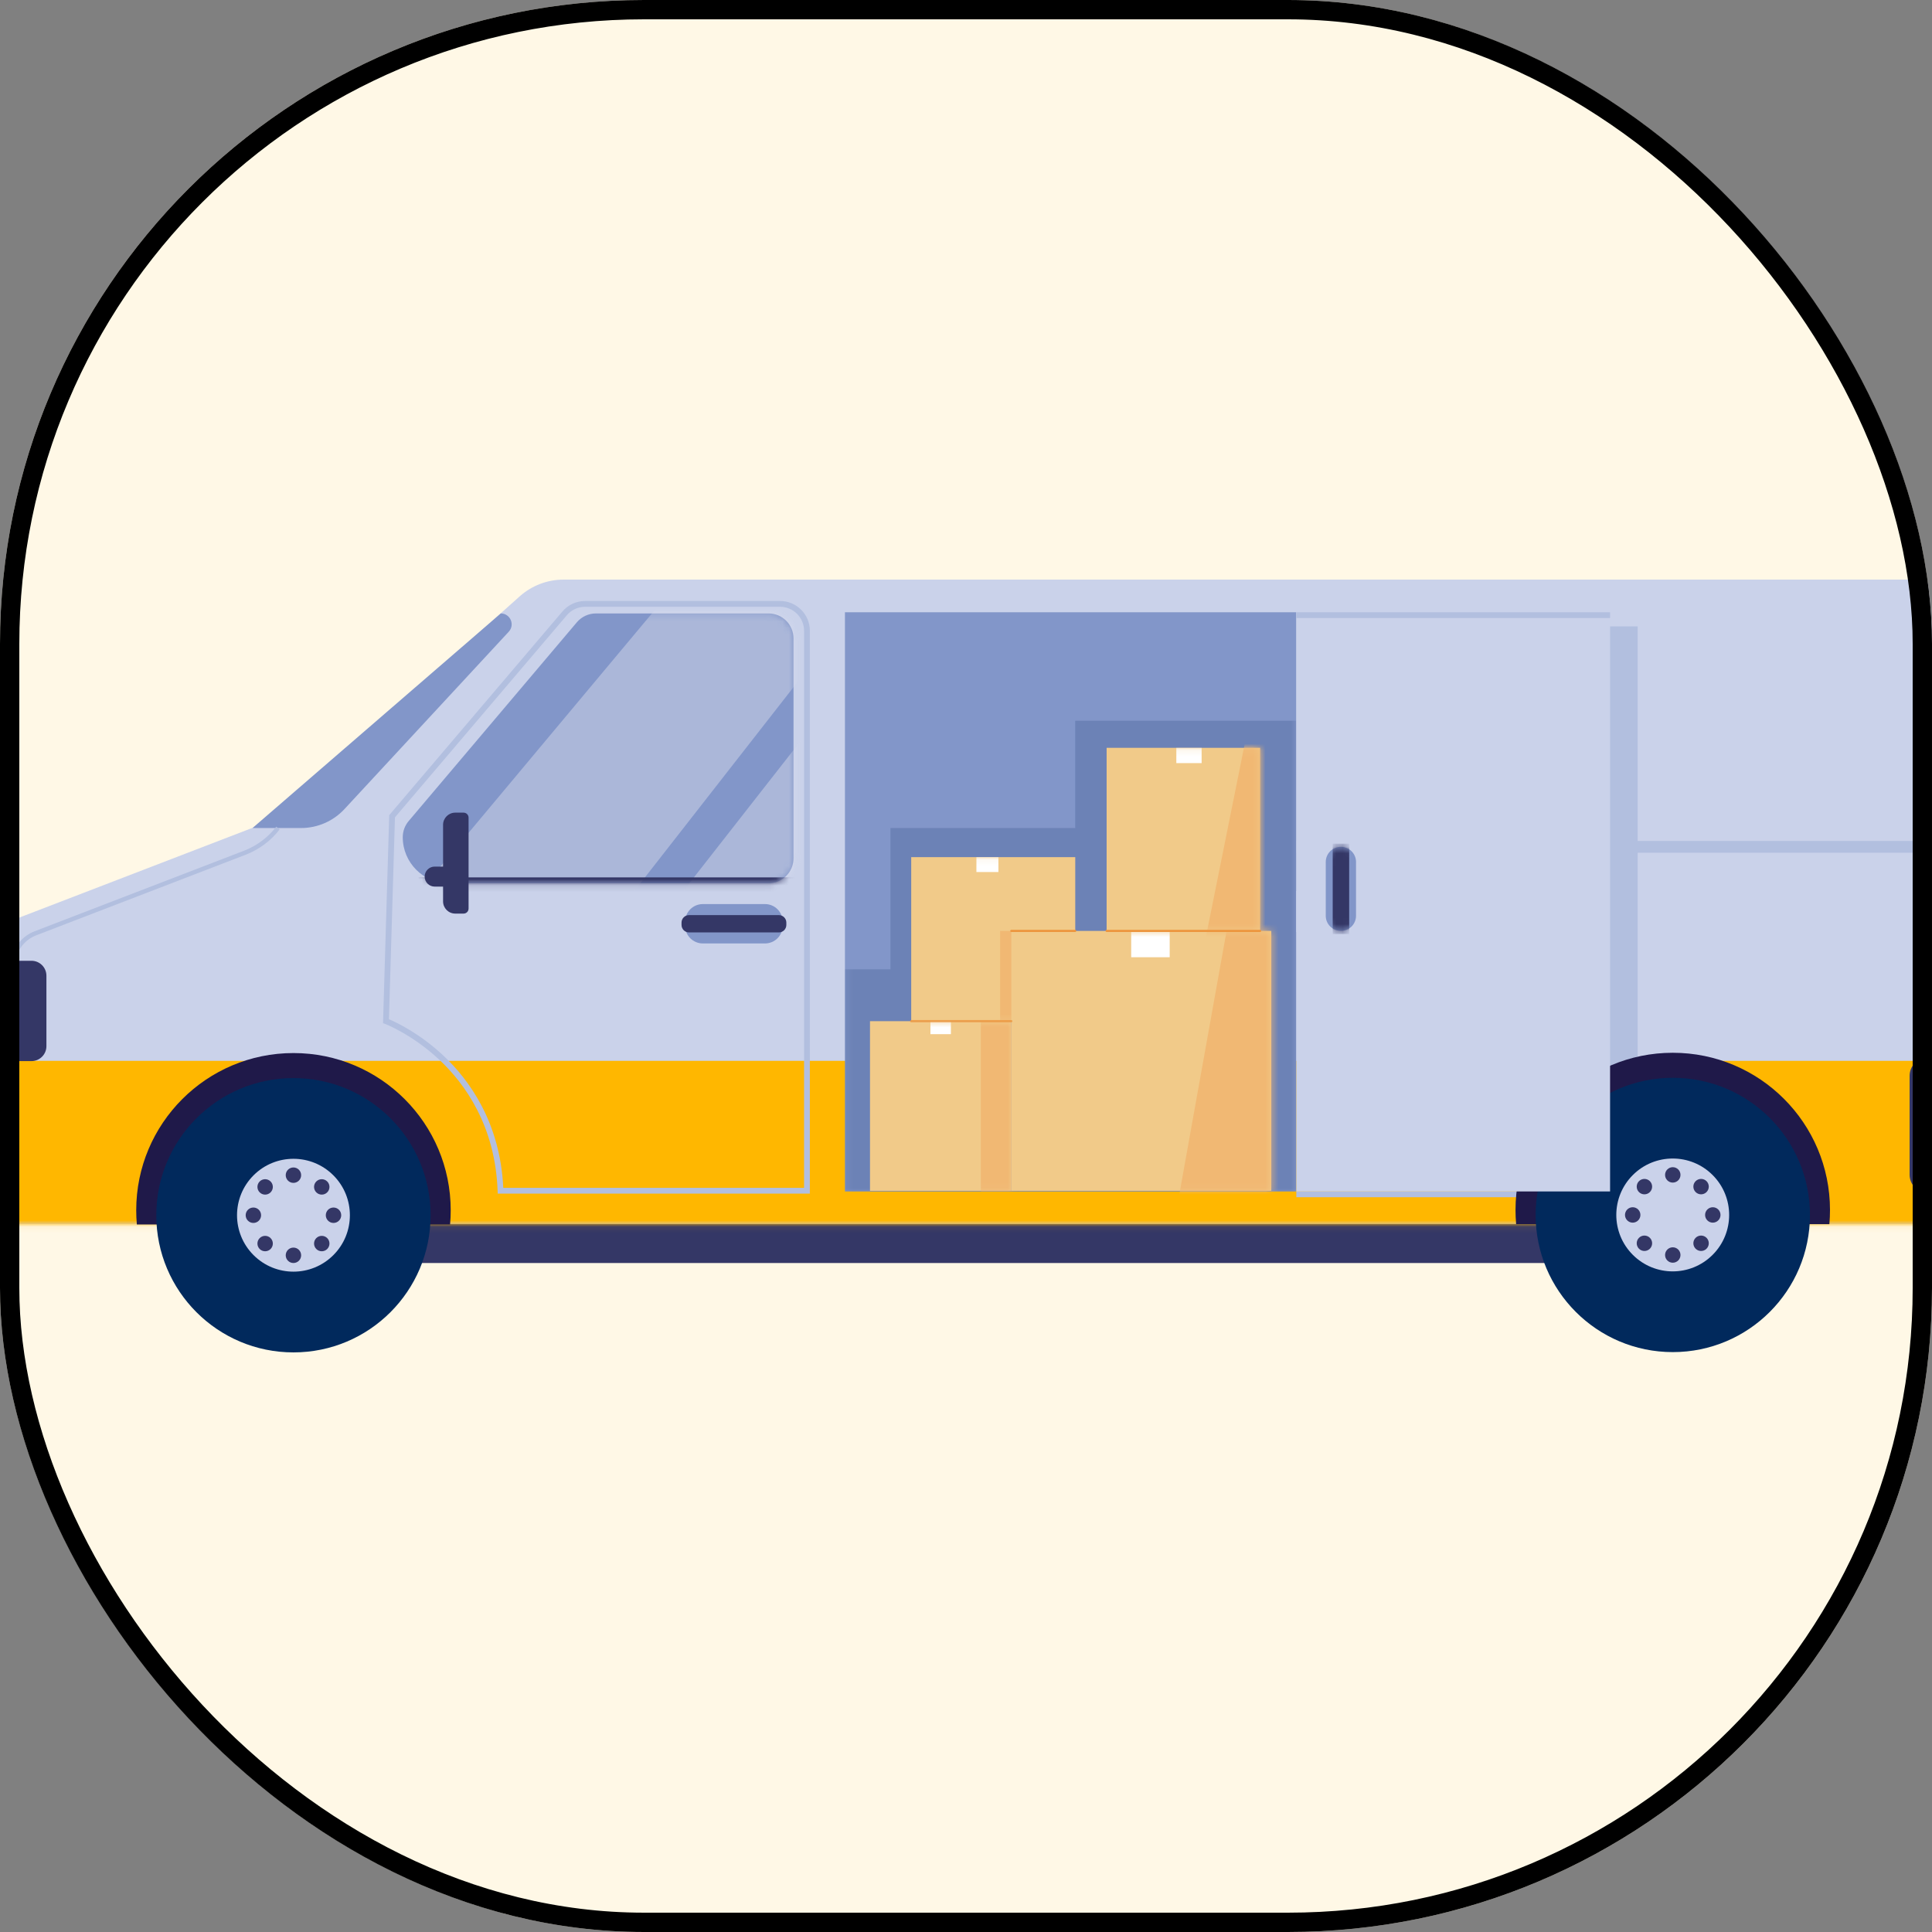 <svg width="300" height="300" viewBox="0 0 300 300" fill="none" xmlns="http://www.w3.org/2000/svg">
<rect x="0" y="0" width="300" height="300" fill="#808080" stroke="none"/>
<g clip-path="url(#clip0_341_70291)">
<rect width="300" height="300" rx="100" fill="#FFF8E6"/>
<path d="M245.758 187.457H62.539V196.118H245.758V187.457Z" fill="#343766"/>
<path d="M305.209 185.351C305.209 187.95 303.102 190.057 300.503 190.057H17.825H-3.684C-5.792 190.057 -7.5 188.348 -7.5 186.241V170.384C-7.5 167.263 -4.97 164.732 -1.848 164.732V149.88C-1.848 146.546 0.204 143.556 3.316 142.359L41.364 127.717L80.703 92.599C82.578 90.925 85.004 90 87.517 90H297.405C299.555 90 301.366 91.606 301.624 93.74L303.989 113.322C304.801 120.051 305.209 126.823 305.209 133.601V185.351Z" fill="#CAD2EA"/>
<mask id="mask0_341_70291" style="mask-type:luminance" maskUnits="userSpaceOnUse" x="-8" y="90" width="314" height="101">
<path d="M305.209 185.352C305.209 187.951 303.102 190.058 300.503 190.058H17.825H-3.684C-5.792 190.058 -7.5 188.349 -7.5 186.242V170.385C-7.5 167.264 -4.97 164.733 -1.848 164.733V149.881C-1.848 146.547 0.204 143.557 3.316 142.36L41.364 127.717L80.703 92.6C82.578 90.926 85.004 90.001 87.517 90.001H297.405C299.555 90.001 301.366 91.607 301.624 93.741L303.989 113.323C304.801 120.052 305.209 126.824 305.209 133.601V185.352Z" fill="white"/>
</mask>
<g mask="url(#mask0_341_70291)">
<path d="M309.538 164.732H-15.961V191.867H309.538V164.732Z" fill="#FFB700"/>
</g>
<path d="M21.25 190.132C21.185 189.408 21.152 188.675 21.152 187.934C21.152 174.449 32.084 163.518 45.569 163.518C59.054 163.518 69.986 174.449 69.986 187.934C69.986 188.675 69.953 189.408 69.888 190.132H21.25Z" fill="#1F1949"/>
<path d="M45.567 209.999C57.329 209.999 66.864 200.464 66.864 188.702C66.864 176.939 57.329 167.404 45.567 167.404C33.805 167.404 24.27 176.939 24.27 188.702C24.27 200.464 33.805 209.999 45.567 209.999Z" fill="#01295C"/>
<path d="M51.764 194.895C55.187 191.473 55.187 185.925 51.764 182.503C48.342 179.081 42.794 179.081 39.372 182.503C35.95 185.925 35.95 191.473 39.372 194.895C42.794 198.318 48.342 198.318 51.764 194.895Z" fill="#CAD2EA"/>
<path d="M44.367 182.48C44.367 183.141 44.903 183.677 45.564 183.677C46.225 183.677 46.761 183.141 46.761 182.48C46.761 181.819 46.225 181.283 45.564 181.283C44.903 181.283 44.367 181.819 44.367 182.48Z" fill="#343766"/>
<path d="M44.367 194.922C44.367 195.583 44.903 196.119 45.564 196.119C46.225 196.119 46.761 195.583 46.761 194.922C46.761 194.261 46.225 193.725 45.564 193.725C44.903 193.725 44.367 194.261 44.367 194.922Z" fill="#343766"/>
<path d="M40.323 185.149C40.791 185.617 41.549 185.617 42.016 185.149C42.484 184.682 42.484 183.924 42.016 183.456C41.549 182.989 40.791 182.989 40.323 183.456C39.856 183.924 39.856 184.682 40.323 185.149Z" fill="#343766"/>
<path d="M49.963 194.296C50.624 194.296 51.16 193.76 51.16 193.099C51.16 192.438 50.624 191.902 49.963 191.902C49.301 191.902 48.766 192.438 48.766 193.099C48.766 193.76 49.301 194.296 49.963 194.296Z" fill="#343766"/>
<path d="M39.345 189.898C40.007 189.898 40.542 189.362 40.542 188.701C40.542 188.04 40.007 187.504 39.345 187.504C38.684 187.504 38.148 188.04 38.148 188.701C38.148 189.362 38.684 189.898 39.345 189.898Z" fill="#343766"/>
<path d="M51.787 189.898C52.448 189.898 52.984 189.362 52.984 188.701C52.984 188.04 52.448 187.504 51.787 187.504C51.126 187.504 50.59 188.04 50.59 188.701C50.59 189.362 51.126 189.898 51.787 189.898Z" fill="#343766"/>
<path d="M41.17 194.296C41.831 194.296 42.367 193.76 42.367 193.099C42.367 192.438 41.831 191.902 41.17 191.902C40.509 191.902 39.973 192.438 39.973 193.099C39.973 193.76 40.509 194.296 41.17 194.296Z" fill="#343766"/>
<path d="M50.809 185.149C51.277 184.682 51.277 183.924 50.809 183.456C50.342 182.989 49.584 182.989 49.116 183.456C48.649 183.924 48.649 184.682 49.116 185.149C49.584 185.616 50.342 185.616 50.809 185.149Z" fill="#343766"/>
<path d="M201.291 95.074H131.203V185.007H201.291V95.074Z" fill="#8296C9"/>
<mask id="mask1_341_70291" style="mask-type:luminance" maskUnits="userSpaceOnUse" x="131" y="95" width="71" height="91">
<path d="M201.291 95.074H131.203V185.007H201.291V95.074Z" fill="white"/>
</mask>
<g mask="url(#mask1_341_70291)">
<path opacity="0.3" d="M131.203 185.007V150.519H138.268V128.578H166.96V111.916H201.292V185.007H131.203Z" fill="#39548B"/>
</g>
<path d="M77.759 95.254C79.234 95.254 80.002 97.011 78.999 98.093L53.492 125.629C51.751 127.509 49.304 128.577 46.742 128.577H39.211L77.759 95.254Z" fill="#8296C9"/>
<path d="M89.574 96.628L63.457 127.492C62.864 128.193 62.539 129.081 62.539 129.999C62.539 133.952 65.743 137.156 69.696 137.156H119.337C121.481 137.156 123.218 135.418 123.218 133.275V99.135C123.218 96.991 121.48 95.254 119.337 95.254H92.537C91.395 95.254 90.312 95.757 89.574 96.628Z" fill="#8296C9"/>
<mask id="mask2_341_70291" style="mask-type:luminance" maskUnits="userSpaceOnUse" x="62" y="95" width="62" height="43">
<path d="M89.574 96.628L63.457 127.492C62.864 128.193 62.539 129.081 62.539 129.999C62.539 133.952 65.743 137.156 69.696 137.156H119.337C121.481 137.156 123.218 135.418 123.218 133.275V99.135C123.218 96.991 121.48 95.254 119.337 95.254H92.537C91.395 95.254 90.312 95.757 89.574 96.628Z" fill="white"/>
</mask>
<g mask="url(#mask2_341_70291)">
<path opacity="0.43" d="M103.136 92.975L62.539 141.55H95.998L133.759 93.205L103.136 92.975Z" fill="url(#paint0_linear_341_70291)"/>
</g>
<mask id="mask3_341_70291" style="mask-type:luminance" maskUnits="userSpaceOnUse" x="62" y="95" width="62" height="43">
<path d="M89.574 96.628L63.457 127.492C62.864 128.193 62.539 129.081 62.539 129.999C62.539 133.952 65.743 137.156 69.696 137.156H119.337C121.481 137.156 123.218 135.418 123.218 133.275V99.135C123.218 96.991 121.48 95.254 119.337 95.254H92.537C91.395 95.254 90.312 95.757 89.574 96.628Z" fill="white"/>
</mask>
<g mask="url(#mask3_341_70291)">
<path opacity="0.43" d="M104.777 140.04L125.113 114.047V140.04H104.777Z" fill="url(#paint1_linear_341_70291)"/>
</g>
<mask id="mask4_341_70291" style="mask-type:luminance" maskUnits="userSpaceOnUse" x="62" y="95" width="62" height="43">
<path d="M89.574 96.628L63.457 127.492C62.864 128.193 62.539 129.081 62.539 129.999C62.539 133.952 65.743 137.156 69.696 137.156H119.337C121.481 137.156 123.218 135.418 123.218 133.275V99.135C123.218 96.991 121.48 95.254 119.337 95.254H92.537C91.395 95.254 90.312 95.757 89.574 96.628Z" fill="white"/>
</mask>
<g mask="url(#mask4_341_70291)">
<path d="M123.768 136.24H65V140.064H123.768V136.24Z" fill="#343766"/>
</g>
<path d="M305.193 138.371H201.293V144.73H305.193V138.371Z" fill="#CAD2EA"/>
<path d="M118.791 146.497H109.132C107.614 146.497 106.383 145.266 106.383 143.748V143.134C106.383 141.616 107.614 140.385 109.132 140.385H118.791C120.31 140.385 121.541 141.616 121.541 143.134V143.748C121.541 145.266 120.31 146.497 118.791 146.497Z" fill="#8296C9"/>
<path d="M120.942 144.786H106.989C106.348 144.786 105.828 144.266 105.828 143.625V143.258C105.828 142.616 106.348 142.097 106.989 142.097H120.942C121.583 142.097 122.103 142.616 122.103 143.258V143.625C122.103 144.266 121.583 144.786 120.942 144.786Z" fill="#343766"/>
<path d="M305.623 185.198H299.3C297.766 185.198 296.523 183.955 296.523 182.422V167.041C296.523 165.507 297.766 164.265 299.3 164.265H305.623C306.337 164.265 306.915 164.843 306.915 165.557V183.905C306.915 184.619 306.337 185.198 305.623 185.198Z" fill="#343766"/>
<path d="M305.193 130.583H201.293V132.413H305.193V130.583Z" fill="#B2BFDF"/>
<path d="M2.151 150.519L1.488 150.389L1.778 148.905C2.163 146.932 3.513 145.324 5.388 144.602L37.893 132.098C39.87 131.337 41.6 130.048 42.895 128.371L43.429 128.784C42.059 130.559 40.228 131.923 38.135 132.728L5.631 145.233C3.974 145.87 2.781 147.291 2.441 149.034L2.151 150.519Z" fill="#B2BFDF"/>
<path d="M4.885 164.769H-1.828V149.188H4.885C6.168 149.188 7.208 150.228 7.208 151.511V162.446C7.208 163.729 6.168 164.769 4.885 164.769Z" fill="#343766"/>
<path d="M125.754 185.344H77.283L77.268 184.91C76.906 174.777 72.165 168.268 68.252 164.591C64.01 160.606 59.82 159.003 59.778 158.987L59.477 158.874L60.437 126.575L60.539 126.455L87.332 94.95C88.211 93.915 89.495 93.322 90.853 93.322H121.132C123.681 93.322 125.755 95.396 125.755 97.945L125.754 185.344ZM78.15 184.444H124.854V97.945C124.854 95.892 123.184 94.223 121.132 94.223H90.853C89.76 94.223 88.726 94.701 88.017 95.534L61.328 126.918L60.396 158.265C61.456 158.711 65.108 160.401 68.869 163.934C72.849 167.674 77.659 174.252 78.15 184.444Z" fill="#B2BFDF"/>
<path d="M71.986 126.188H70.691C69.647 126.188 68.8 127.034 68.8 128.078V134.564H67.495C66.637 134.564 65.941 135.259 65.941 136.118C65.941 136.976 66.637 137.671 67.495 137.671H68.8V139.971C68.8 141.015 69.647 141.862 70.691 141.862H71.986C72.413 141.862 72.76 141.515 72.76 141.088V126.961C72.76 126.534 72.413 126.188 71.986 126.188Z" fill="#343766"/>
<path d="M254.299 97.268H247.664V167.558H254.299V97.268Z" fill="#B2BFDF"/>
<path d="M235.938 185.004H201.293V185.905H235.938V185.004Z" fill="#B2BFDF"/>
<path d="M235.426 190.087C235.361 189.363 235.328 188.63 235.328 187.889C235.328 174.404 246.26 163.473 259.745 163.473C273.23 163.473 284.161 174.404 284.161 187.889C284.161 188.63 284.128 189.363 284.064 190.087H235.426Z" fill="#1F1949"/>
<path d="M259.75 209.954C271.512 209.954 281.048 200.419 281.048 188.657C281.048 176.894 271.512 167.359 259.75 167.359C247.988 167.359 238.453 176.894 238.453 188.657C238.453 200.419 247.988 209.954 259.75 209.954Z" fill="#01295C"/>
<path d="M265.936 194.852C269.358 191.43 269.358 185.882 265.936 182.46C262.514 179.038 256.966 179.038 253.544 182.46C250.122 185.882 250.122 191.43 253.544 194.852C256.966 198.275 262.514 198.275 265.936 194.852Z" fill="#CAD2EA"/>
<path d="M258.551 182.436C258.551 183.098 259.087 183.633 259.748 183.633C260.409 183.633 260.945 183.098 260.945 182.436C260.945 181.775 260.409 181.239 259.748 181.239C259.087 181.239 258.551 181.775 258.551 182.436Z" fill="#343766"/>
<path d="M258.551 194.877C258.551 195.538 259.087 196.074 259.748 196.074C260.409 196.074 260.945 195.538 260.945 194.877C260.945 194.216 260.409 193.68 259.748 193.68C259.087 193.68 258.551 194.216 258.551 194.877Z" fill="#343766"/>
<path d="M255.345 185.456C256.007 185.456 256.542 184.92 256.542 184.259C256.542 183.597 256.007 183.062 255.345 183.062C254.684 183.062 254.148 183.597 254.148 184.259C254.148 184.92 254.684 185.456 255.345 185.456Z" fill="#343766"/>
<path d="M263.296 193.901C263.764 194.369 264.521 194.369 264.989 193.901C265.457 193.434 265.457 192.676 264.989 192.208C264.521 191.741 263.764 191.741 263.296 192.208C262.828 192.676 262.828 193.434 263.296 193.901Z" fill="#343766"/>
<path d="M253.525 189.853C254.186 189.853 254.722 189.317 254.722 188.656C254.722 187.995 254.186 187.459 253.525 187.459C252.864 187.459 252.328 187.995 252.328 188.656C252.328 189.317 252.864 189.853 253.525 189.853Z" fill="#343766"/>
<path d="M265.963 189.853C266.624 189.853 267.16 189.317 267.16 188.656C267.16 187.995 266.624 187.459 265.963 187.459C265.302 187.459 264.766 187.995 264.766 188.656C264.766 189.317 265.302 189.853 265.963 189.853Z" fill="#343766"/>
<path d="M256.192 193.901C256.66 193.434 256.66 192.676 256.192 192.208C255.725 191.741 254.967 191.741 254.499 192.208C254.032 192.676 254.032 193.434 254.499 193.901C254.967 194.369 255.725 194.368 256.192 193.901Z" fill="#343766"/>
<path d="M264.989 185.104C265.457 184.637 265.457 183.879 264.989 183.411C264.521 182.944 263.764 182.944 263.296 183.411C262.828 183.879 262.828 184.637 263.296 185.104C263.764 185.572 264.521 185.572 264.989 185.104Z" fill="#343766"/>
<path d="M250.012 95.074H201.293V185.007H250.012V95.074Z" fill="#CAD2EA"/>
<mask id="mask5_341_70291" style="mask-type:luminance" maskUnits="userSpaceOnUse" x="201" y="95" width="50" height="91">
<path d="M250.012 95.074H201.293V185.007H250.012V95.074Z" fill="white"/>
</mask>
<g mask="url(#mask5_341_70291)">
<path d="M208.213 144.55C206.915 144.55 205.863 143.498 205.863 142.201V133.847C205.863 132.549 206.915 131.497 208.213 131.497C209.511 131.497 210.563 132.549 210.563 133.847V142.201C210.563 143.499 209.511 144.55 208.213 144.55Z" fill="#8296C9"/>
<mask id="mask6_341_70291" style="mask-type:luminance" maskUnits="userSpaceOnUse" x="205" y="131" width="6" height="14">
<path d="M208.213 144.549C206.915 144.549 205.863 143.497 205.863 142.2V133.846C205.863 132.548 206.915 131.496 208.213 131.496C209.511 131.496 210.563 132.548 210.563 133.846V142.2C210.563 143.498 209.511 144.549 208.213 144.549Z" fill="white"/>
</mask>
<g mask="url(#mask6_341_70291)">
<path d="M209.5 131.001H206.941V145.039H209.5V131.001Z" fill="#343766"/>
</g>
</g>
<path d="M250.012 95.07H201.293V95.971H250.012V95.07Z" fill="#B2BFDF"/>
<path d="M157.039 158.564H135.094V184.915H157.039V158.564Z" fill="#F1CA89"/>
<mask id="mask7_341_70291" style="mask-type:luminance" maskUnits="userSpaceOnUse" x="135" y="158" width="23" height="27">
<path d="M157.039 158.564H135.094V184.915H157.039V158.564Z" fill="white"/>
</mask>
<g mask="url(#mask7_341_70291)">
<path d="M147.657 158.564H144.477V160.584H147.657V158.564Z" fill="white"/>
</g>
<mask id="mask8_341_70291" style="mask-type:luminance" maskUnits="userSpaceOnUse" x="135" y="158" width="23" height="27">
<path d="M157.039 158.564H135.094V184.915H157.039V158.564Z" fill="white"/>
</mask>
<g mask="url(#mask8_341_70291)">
<path d="M160.789 157.296H152.309V184.988H160.789V157.296Z" fill="#F1B873"/>
</g>
<path d="M166.965 133.092H141.492V158.565H166.965V133.092Z" fill="#F1CA89"/>
<mask id="mask9_341_70291" style="mask-type:luminance" maskUnits="userSpaceOnUse" x="141" y="133" width="26" height="26">
<path d="M166.965 133.092H141.492V158.565H166.965V133.092Z" fill="white"/>
</mask>
<g mask="url(#mask9_341_70291)">
<path d="M155.032 133.092H151.617V135.404H155.032V133.092Z" fill="white"/>
</g>
<mask id="mask10_341_70291" style="mask-type:luminance" maskUnits="userSpaceOnUse" x="141" y="133" width="26" height="26">
<path d="M166.965 133.092H141.492V158.565H166.965V133.092Z" fill="white"/>
</mask>
<g mask="url(#mask10_341_70291)">
<path d="M163.589 144.55H155.297V158.564H163.589V144.55Z" fill="#F1B873"/>
</g>
<path d="M197.404 144.55H157.039V184.915H197.404V144.55Z" fill="#F1CA89"/>
<mask id="mask11_341_70291" style="mask-type:luminance" maskUnits="userSpaceOnUse" x="157" y="144" width="41" height="41">
<path d="M197.404 144.55H157.039V184.915H197.404V144.55Z" fill="white"/>
</mask>
<g mask="url(#mask11_341_70291)">
<path d="M181.629 144.55H175.652V148.637H181.629V144.55Z" fill="white"/>
</g>
<mask id="mask12_341_70291" style="mask-type:luminance" maskUnits="userSpaceOnUse" x="157" y="144" width="41" height="41">
<path d="M197.404 144.55H157.039V184.915H197.404V144.55Z" fill="white"/>
</mask>
<g mask="url(#mask12_341_70291)">
<path d="M190.754 142.949L182.965 186.348H202.449V142.949H190.754Z" fill="#F1B873"/>
</g>
<path d="M195.673 116.119H171.836V144.55H195.673V116.119Z" fill="#F1CA89"/>
<mask id="mask13_341_70291" style="mask-type:luminance" maskUnits="userSpaceOnUse" x="171" y="116" width="25" height="29">
<path d="M195.673 116.12H171.836V144.551H195.673V116.12Z" fill="white"/>
</mask>
<g mask="url(#mask13_341_70291)">
<path d="M193.421 114.811L187.188 145.803H198.494V114.666L193.421 114.811Z" fill="#F1B873"/>
</g>
<mask id="mask14_341_70291" style="mask-type:luminance" maskUnits="userSpaceOnUse" x="171" y="116" width="25" height="29">
<path d="M195.673 116.12H171.836V144.551H195.673V116.12Z" fill="white"/>
</mask>
<g mask="url(#mask14_341_70291)">
<path d="M186.588 116.119H182.66V118.495H186.588V116.119Z" fill="white"/>
</g>
<path opacity="0.8" d="M157.035 158.733H141.485C141.392 158.733 141.316 158.658 141.316 158.565C141.316 158.472 141.392 158.396 141.485 158.396H157.035C157.128 158.396 157.203 158.472 157.203 158.565C157.203 158.658 157.128 158.733 157.035 158.733Z" fill="#ED963E"/>
<path d="M166.958 144.719H157.036C156.943 144.719 156.867 144.643 156.867 144.55C156.867 144.457 156.943 144.382 157.036 144.382H166.958C167.051 144.382 167.126 144.457 167.126 144.55C167.126 144.643 167.051 144.719 166.958 144.719Z" fill="#ED963E"/>
<path d="M195.674 144.719H171.836C171.743 144.719 171.668 144.643 171.668 144.55C171.668 144.457 171.743 144.382 171.836 144.382H195.674C195.766 144.382 195.842 144.457 195.842 144.55C195.842 144.643 195.766 144.719 195.674 144.719Z" fill="#ED963E"/>
</g>
<rect x="1.5" y="1.5" width="297" height="297" rx="98.5" stroke="black" stroke-width="3"/>
<defs>
<linearGradient id="paint0_linear_341_70291" x1="62.539" y1="117.262" x2="133.759" y2="117.262" gradientUnits="userSpaceOnUse">
<stop offset="0.001" stop-color="#E1E5EF"/>
<stop offset="1" stop-color="#E1E5EF"/>
</linearGradient>
<linearGradient id="paint1_linear_341_70291" x1="104.777" y1="127.044" x2="125.113" y2="127.044" gradientUnits="userSpaceOnUse">
<stop offset="0.001" stop-color="#E1E5EF"/>
<stop offset="1" stop-color="#E1E5EF"/>
</linearGradient>
<clipPath id="clip0_341_70291">
<rect width="300" height="300" rx="100" fill="white"/>
</clipPath>
</defs>
</svg>
